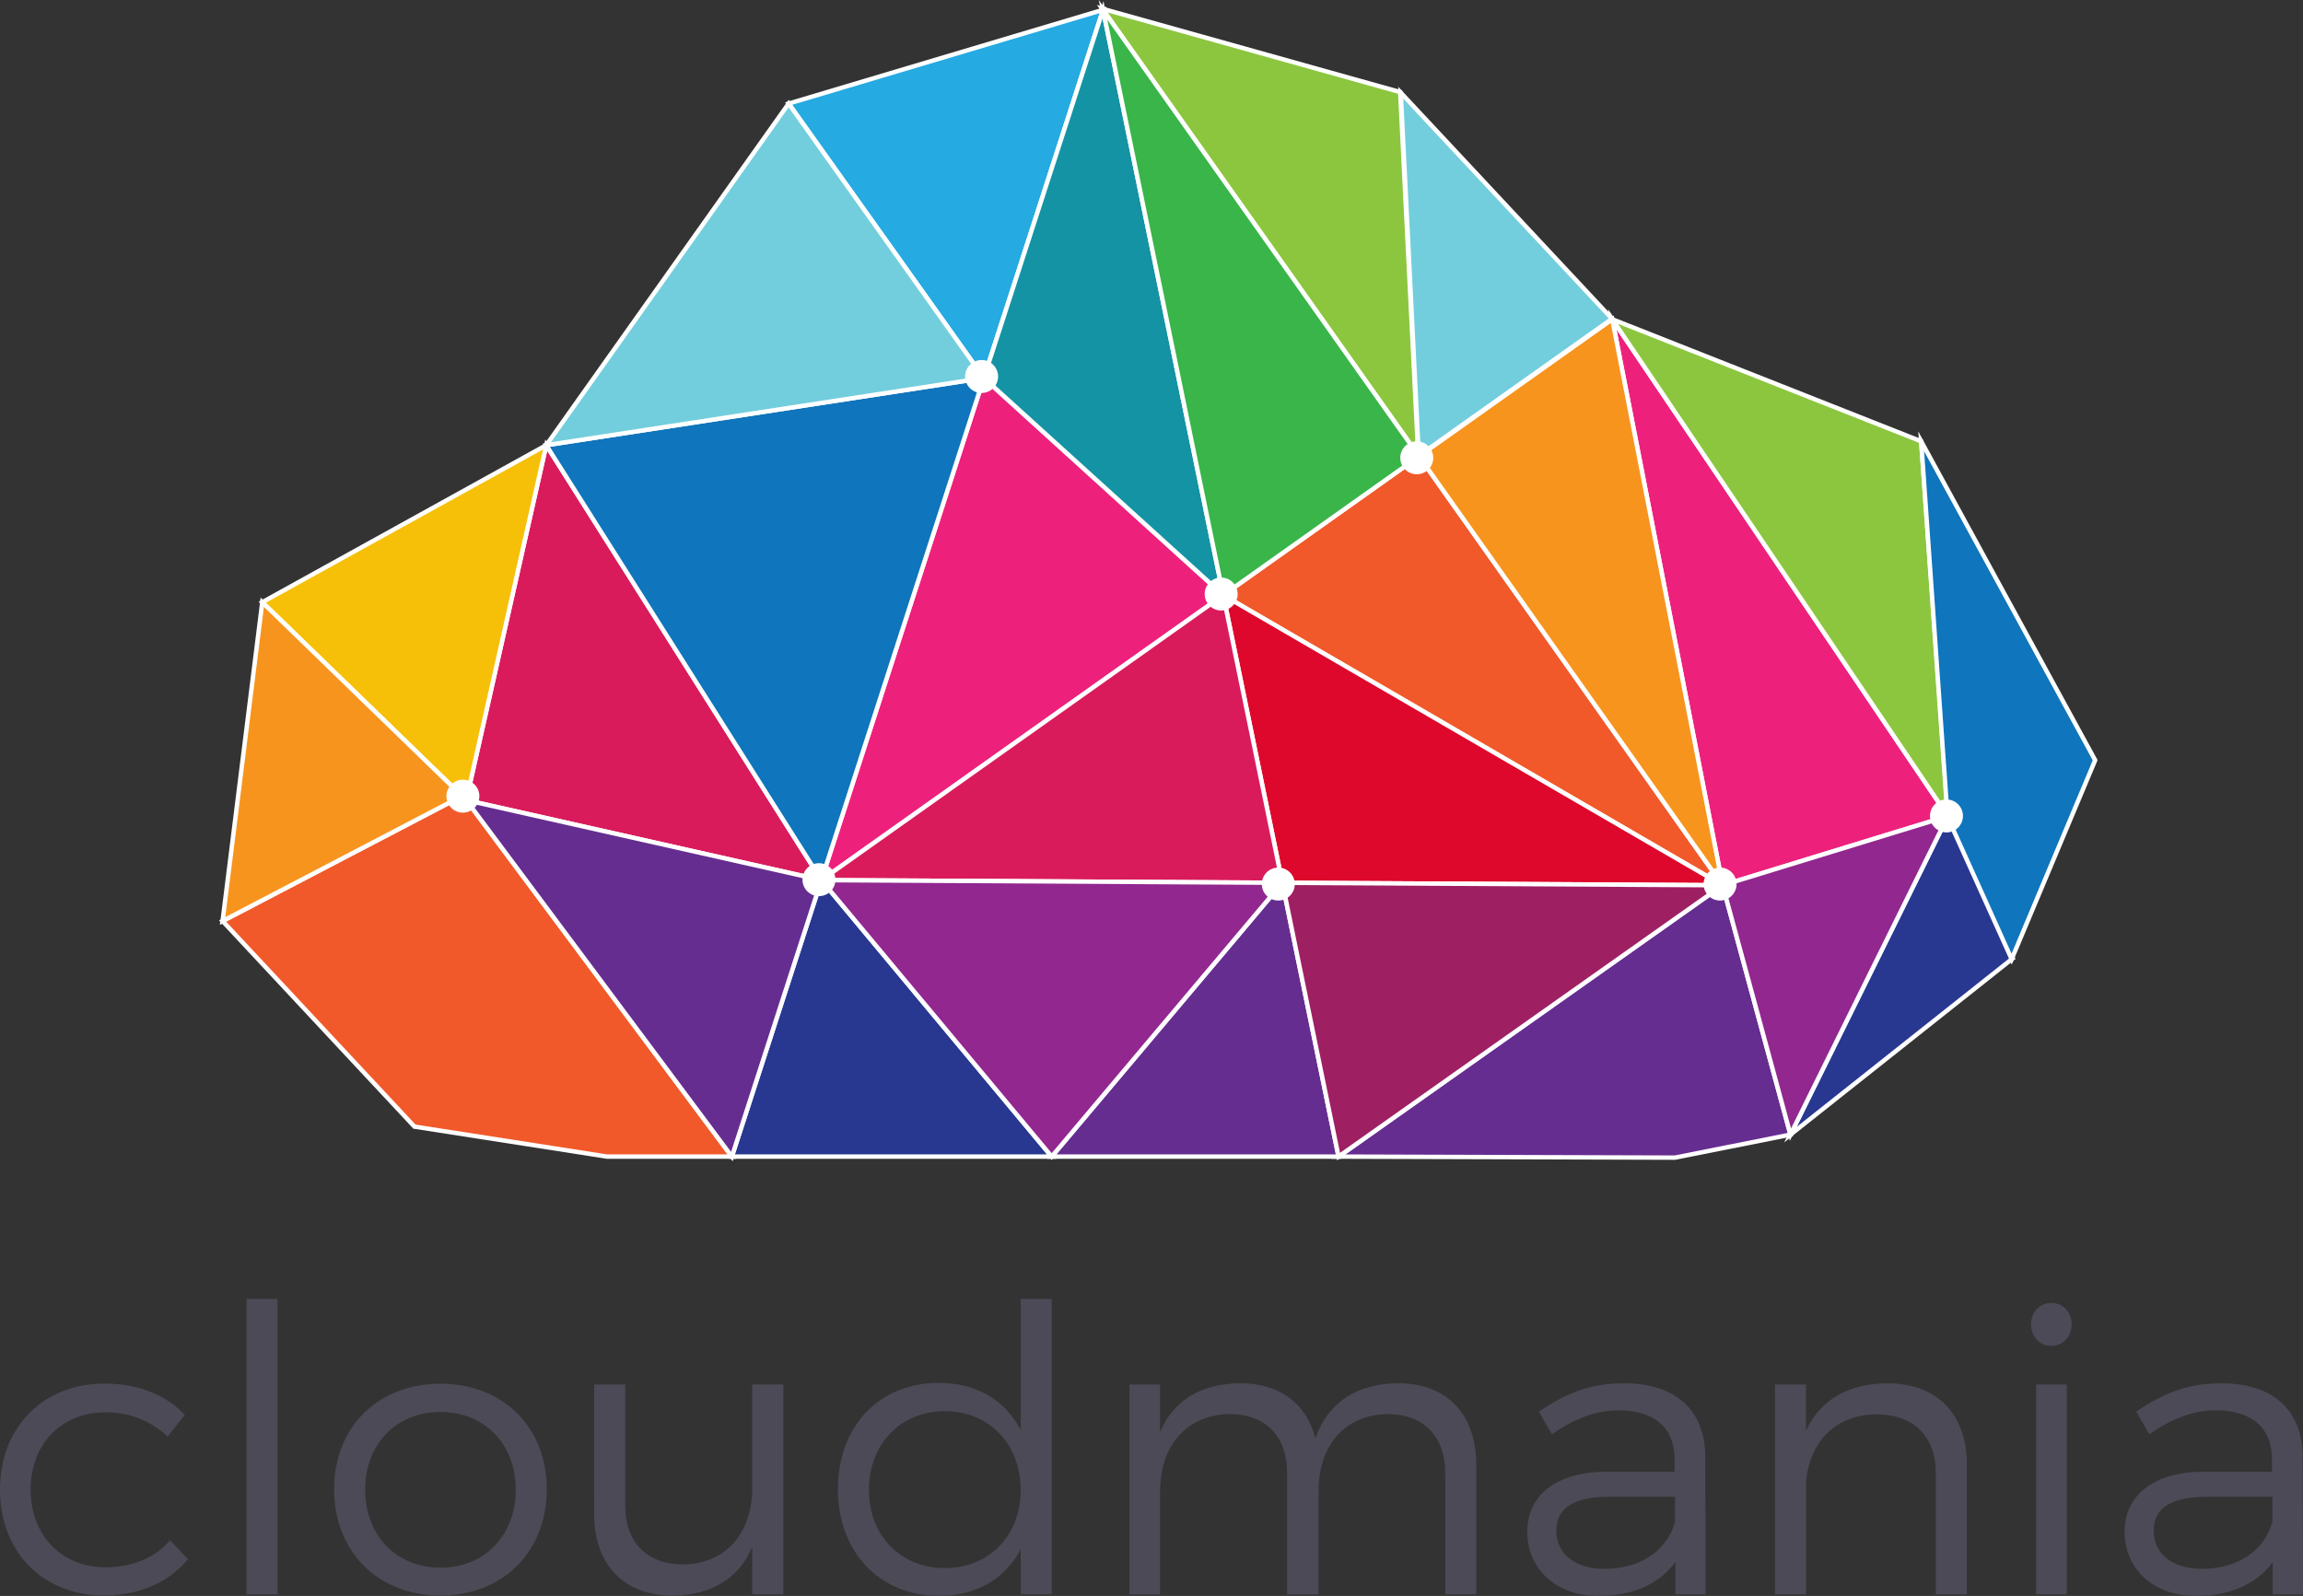 <svg xmlns="http://www.w3.org/2000/svg" viewBox="0 0 1088.23 754.32"><rect x="0" y="0" width="1088.23" height="754.32" fill="#333333" stroke="none"/><g id="aefc4d9b-6bfc-4bc2-bff4-cb8a1d7f2b1b" data-name="Layer 2"><g id="a02776ef-f31e-488c-8c58-d29b079360e4" data-name="All paths"><path d="M87.32,668.69l-8.09,10.36a41.83,41.83,0,0,0-29.55-11.48c-20.51,0-35.19,14.86-35.19,36.5s14.68,36.7,35.19,36.7c13,0,23.71-4.52,30.68-12.8l8.46,9c-8.84,10.72-22.58,17.12-39.7,17.12C20.32,754.13,0,733.62,0,704.07S20.51,654,49.12,654C65.11,653.83,78.29,659.29,87.32,668.69Z" style="fill:#4b4a56"/><path d="M116.48,753.57V613.93h14.68V753.57Z" style="fill:#4b4a56"/><path d="M258.37,703.88c0,29.74-20.89,50.25-50.24,50.25s-50.25-20.51-50.25-50.25c0-29.54,20.89-49.86,50.25-49.86S258.37,674.34,258.37,703.88Zm-85.81.19c0,21.83,14.87,36.89,35.57,36.89s35.56-15.06,35.56-36.89c0-21.64-14.86-36.69-35.56-36.69S172.56,682.43,172.56,704.07Z" style="fill:#4b4a56"/><path d="M370.15,753.57H355.47v-22.4c-6.59,15.43-19.76,22.77-37.64,23-23.14,0-37.07-14.68-37.07-38.58V654.39h14.68V711.6c0,17.5,10.35,27.85,27.48,27.85,20.51-.37,32.55-15.24,32.55-36.32V654.39h14.68Z" style="fill:#4b4a56"/><path d="M497,753.57H482.3V732.3c-7.34,13.93-20.89,22-38.58,22-28.22,0-47.79-20.89-47.79-50.44,0-29.73,19.57-50.24,47.61-50.24,17.69,0,31.42,8.09,38.76,22.21V613.93H497ZM482.3,704.26c0-21.64-14.86-37.26-35.75-37.26-21.08,0-35.95,15.62-35.95,37.26,0,21.46,14.87,36.89,35.95,36.89C467.44,741.15,482.3,725.72,482.3,704.26Z" style="fill:#4b4a56"/><path d="M697.58,692.41v61.16H682.9V696.36c0-17.69-10.35-28-27.47-28-20.52.56-32.37,15.24-32.37,36.51v48.74H608.19V696.36c0-17.69-10.16-28-27.47-28-20.33.56-32.56,15.24-32.56,36.51v48.74H533.67V654.39h14.49v22.4c6.59-15.44,20-22.77,37.83-23,18.63,0,31.42,9.59,35.56,26,6.21-17.5,20.14-25.78,39.15-26C683.84,653.83,697.58,668.51,697.58,692.41Z" style="fill:#4b4a56"/><path d="M791.67,738.32c-7.91,10.73-20.52,16-36.33,16-20.51,0-33.68-13.17-33.68-30.3,0-17.31,13.74-28.23,37.07-28.42h32.56v-5.83c0-14.49-9-23.15-26.54-23.15-10.91,0-21.07,4.14-31.42,11.3l-6.21-10.73c12.79-8.47,23.52-13.36,40.46-13.36,24.46,0,38,13,38.2,34.25l.19,65.49h-14.3Zm-.19-19V707.46H760.61c-16.56,0-25.21,5.08-25.21,16s8.84,18.06,22.77,18.06C774.92,741.52,787.71,733.05,791.48,719.32Z" style="fill:#4b4a56"/><path d="M929.41,692.41v61.16H914.73V696.36c0-17.5-10.53-27.85-28-27.85-19.57.18-31.61,13-33.3,31.8v53.26H838.71V654.39h14.68v21.83c7-15.05,20.32-22.2,38.39-22.39C915.49,653.83,929.41,668.51,929.41,692.41Z" style="fill:#4b4a56"/><path d="M978.9,626c0,5.83-4.14,10.16-9.6,10.16s-9.59-4.33-9.59-10.16,4.13-10.17,9.59-10.17S978.9,620.14,978.9,626ZM962.15,753.57V654.39h14.49v99.18Z" style="fill:#4b4a56"/><path d="M1073.93,738.32c-7.9,10.73-20.51,16-36.32,16-20.51,0-33.68-13.17-33.68-30.3,0-17.31,13.73-28.23,37.07-28.42h32.56v-5.83c0-14.49-9-23.15-26.54-23.15-10.91,0-21.08,4.14-31.43,11.3l-6.21-10.73c12.8-8.47,23.53-13.36,40.46-13.36,24.47,0,38,13,38.21,34.25l.18,65.49h-14.3Zm-.19-19V707.46h-30.86c-16.56,0-25.22,5.08-25.22,16s8.85,18.06,22.78,18.06C1057.18,741.52,1070,733.05,1073.74,719.32Z" style="fill:#4b4a56"/><g id="bea1b7e7-f3b9-4e59-a95b-f2dfff3741a1" data-name="Cloud"><polygon points="345.83 546.67 220.31 378.19 216.3 377.29 105.17 435.33 195.83 532.5 195.84 532.5 286.82 546.67 345.83 546.67" style="fill:#f1592a;stroke:#fff;stroke-miterlimit:10;stroke-width:2.077px;fill-rule:evenodd"/><polygon points="388.11 416 345.83 546.67 496.95 546.67 388.11 416" style="fill:#283891;stroke:#fff;stroke-miterlimit:10;stroke-width:2.077px;fill-rule:evenodd"/><polygon points="605.93 417.25 496.95 546.67 520.7 546.67 521.21 546.67 521.69 546.67 632.5 546.67 605.93 417.25" style="fill:#662d91;stroke:#fff;stroke-miterlimit:10;stroke-width:2.077px;fill-rule:evenodd"/><polygon points="846.04 536.29 813.98 418.42 632.5 546.67 791.49 547.16 846.04 536.29" style="fill:#662d91;stroke:#fff;stroke-miterlimit:10;stroke-width:2.077px;fill-rule:evenodd"/><polygon points="920.44 385.74 846.04 536.29 951.12 452.95 920.44 385.74" style="fill:#283891;stroke:#fff;stroke-miterlimit:10;stroke-width:2.077px;fill-rule:evenodd"/><polygon points="388.11 416 258.12 210.42 220.31 378.19 388.11 416" style="fill:#d91b5c;stroke:#fff;stroke-miterlimit:10;stroke-width:2.077px;fill-rule:evenodd"/><polygon points="464.9 178.66 388.11 416 578.01 281.3 464.9 178.66" style="fill:#ed217c;stroke:#fff;stroke-miterlimit:10;stroke-width:2.077px;fill-rule:evenodd"/><polygon points="578.01 281.3 813.98 418.42 670.52 215.68 578.01 281.3" style="fill:#f1592a;stroke:#fff;stroke-miterlimit:10;stroke-width:2.077px;fill-rule:evenodd"/><polygon points="761.84 150.9 813.98 418.42 920.44 385.74 761.84 150.9" style="fill:#ed217c;stroke:#fff;stroke-miterlimit:10;stroke-width:2.077px;fill-rule:evenodd"/><polygon points="670.14 215.14 661.62 43.52 520.83 4.11 670.14 215.14" style="fill:#8cc63f;stroke:#fff;stroke-miterlimit:10;stroke-width:2.077px;fill-rule:evenodd"/><polygon points="464.9 178.66 521.21 4.64 372.65 48.96 464.9 178.66" style="fill:#25aae1;stroke:#fff;stroke-miterlimit:10;stroke-width:2.077px;fill-rule:evenodd"/><polygon points="521.21 4.64 464.9 178.66 578.01 281.3 521.21 4.64" style="fill:#1493a4;stroke:#fff;stroke-miterlimit:10;stroke-width:2.077px;fill-rule:evenodd"/><polygon points="761.84 150.9 920.44 385.74 907.81 208.59 761.84 150.9" style="fill:#8cc63f;stroke:#fff;stroke-miterlimit:10;stroke-width:2.077px;fill-rule:evenodd"/><polygon points="813.98 418.42 578.01 281.3 605.93 417.25 813.98 418.42" style="fill:#de082c;stroke:#fff;stroke-miterlimit:10;stroke-width:2.077px;fill-rule:evenodd"/><polygon points="605.93 417.25 578.01 281.3 388.11 416 605.93 417.25" style="fill:#d91b5c;stroke:#fff;stroke-miterlimit:10;stroke-width:2.077px;fill-rule:evenodd"/><polygon points="220.31 378.19 258.12 210.42 123.93 284.65 220.31 378.19" style="fill:#f6c008;stroke:#fff;stroke-miterlimit:10;stroke-width:2.077px;fill-rule:evenodd"/><polygon points="388.11 416 220.31 378.19 345.83 546.67 388.11 416" style="fill:#662d91;stroke:#fff;stroke-miterlimit:10;stroke-width:2.077px;fill-rule:evenodd"/><polygon points="258.12 210.42 388.11 416 464.9 178.66 258.12 210.42" style="fill:#0f75bc;stroke:#fff;stroke-miterlimit:10;stroke-width:2.077px;fill-rule:evenodd"/><polygon points="521.21 4.64 578.01 281.3 670.52 215.68 521.21 4.64" style="fill:#39b54a;stroke:#fff;stroke-miterlimit:10;stroke-width:2.077px;fill-rule:evenodd"/><polygon points="761.84 150.9 670.52 215.68 813.98 418.42 761.84 150.9" style="fill:#f7941e;stroke:#fff;stroke-miterlimit:10;stroke-width:2.077px;fill-rule:evenodd"/><polygon points="220.31 378.19 123.93 284.65 105.17 435.33 216.3 377.29 220.31 378.19" style="fill:#f7941e;stroke:#fff;stroke-miterlimit:10;stroke-width:2.077px;fill-rule:evenodd"/><polygon points="258.12 210.42 464.9 178.66 372.65 48.96 258.12 210.42" style="fill:#72cedd;stroke:#fff;stroke-miterlimit:10;stroke-width:2.077px;fill-rule:evenodd"/><polygon points="920.44 385.74 813.98 418.42 846.04 536.29 920.44 385.74" style="fill:#92278f;stroke:#fff;stroke-miterlimit:10;stroke-width:2.077px;fill-rule:evenodd"/><polygon points="496.95 546.67 605.93 417.25 388.11 416 496.95 546.67" style="fill:#92278f;stroke:#fff;stroke-miterlimit:10;stroke-width:2.077px;fill-rule:evenodd"/><polygon points="605.93 417.25 632.5 546.67 813.98 418.42 605.93 417.25" style="fill:#9f1f63;stroke:#fff;stroke-miterlimit:10;stroke-width:2.077px;fill-rule:evenodd"/><polygon points="907.81 208.59 920.27 386.18 950.56 453.35 990.02 359.33 990.02 359.31 907.81 208.59" style="fill:#0f75bc;stroke:#fff;stroke-miterlimit:10;stroke-width:2.077px;fill-rule:evenodd"/><polygon points="661.89 43.8 670.41 215.43 761.73 150.66 661.89 43.8" style="fill:#72cedd;stroke:#fff;stroke-miterlimit:10;stroke-width:2.077px;fill-rule:evenodd"/></g><g id="e542cbf9-d1a5-4612-863e-5e51e5e1430e" data-name="Dots"><circle cx="669.46" cy="216.38" r="7.79" style="fill:#fff"/><circle cx="577.03" cy="280.77" r="7.79" style="fill:#fff"/><circle cx="463.83" cy="177.95" r="7.79" style="fill:#fff"/><circle cx="386.98" cy="415.78" r="7.79" style="fill:#fff"/><circle cx="218.73" cy="376.32" r="7.79" style="fill:#fff"/><circle cx="604.03" cy="417.86" r="7.79" style="fill:#fff"/><circle cx="812.78" cy="417.86" r="7.79" style="fill:#fff"/><circle cx="919.76" cy="385.66" r="7.79" style="fill:#fff"/></g></g></g></svg>